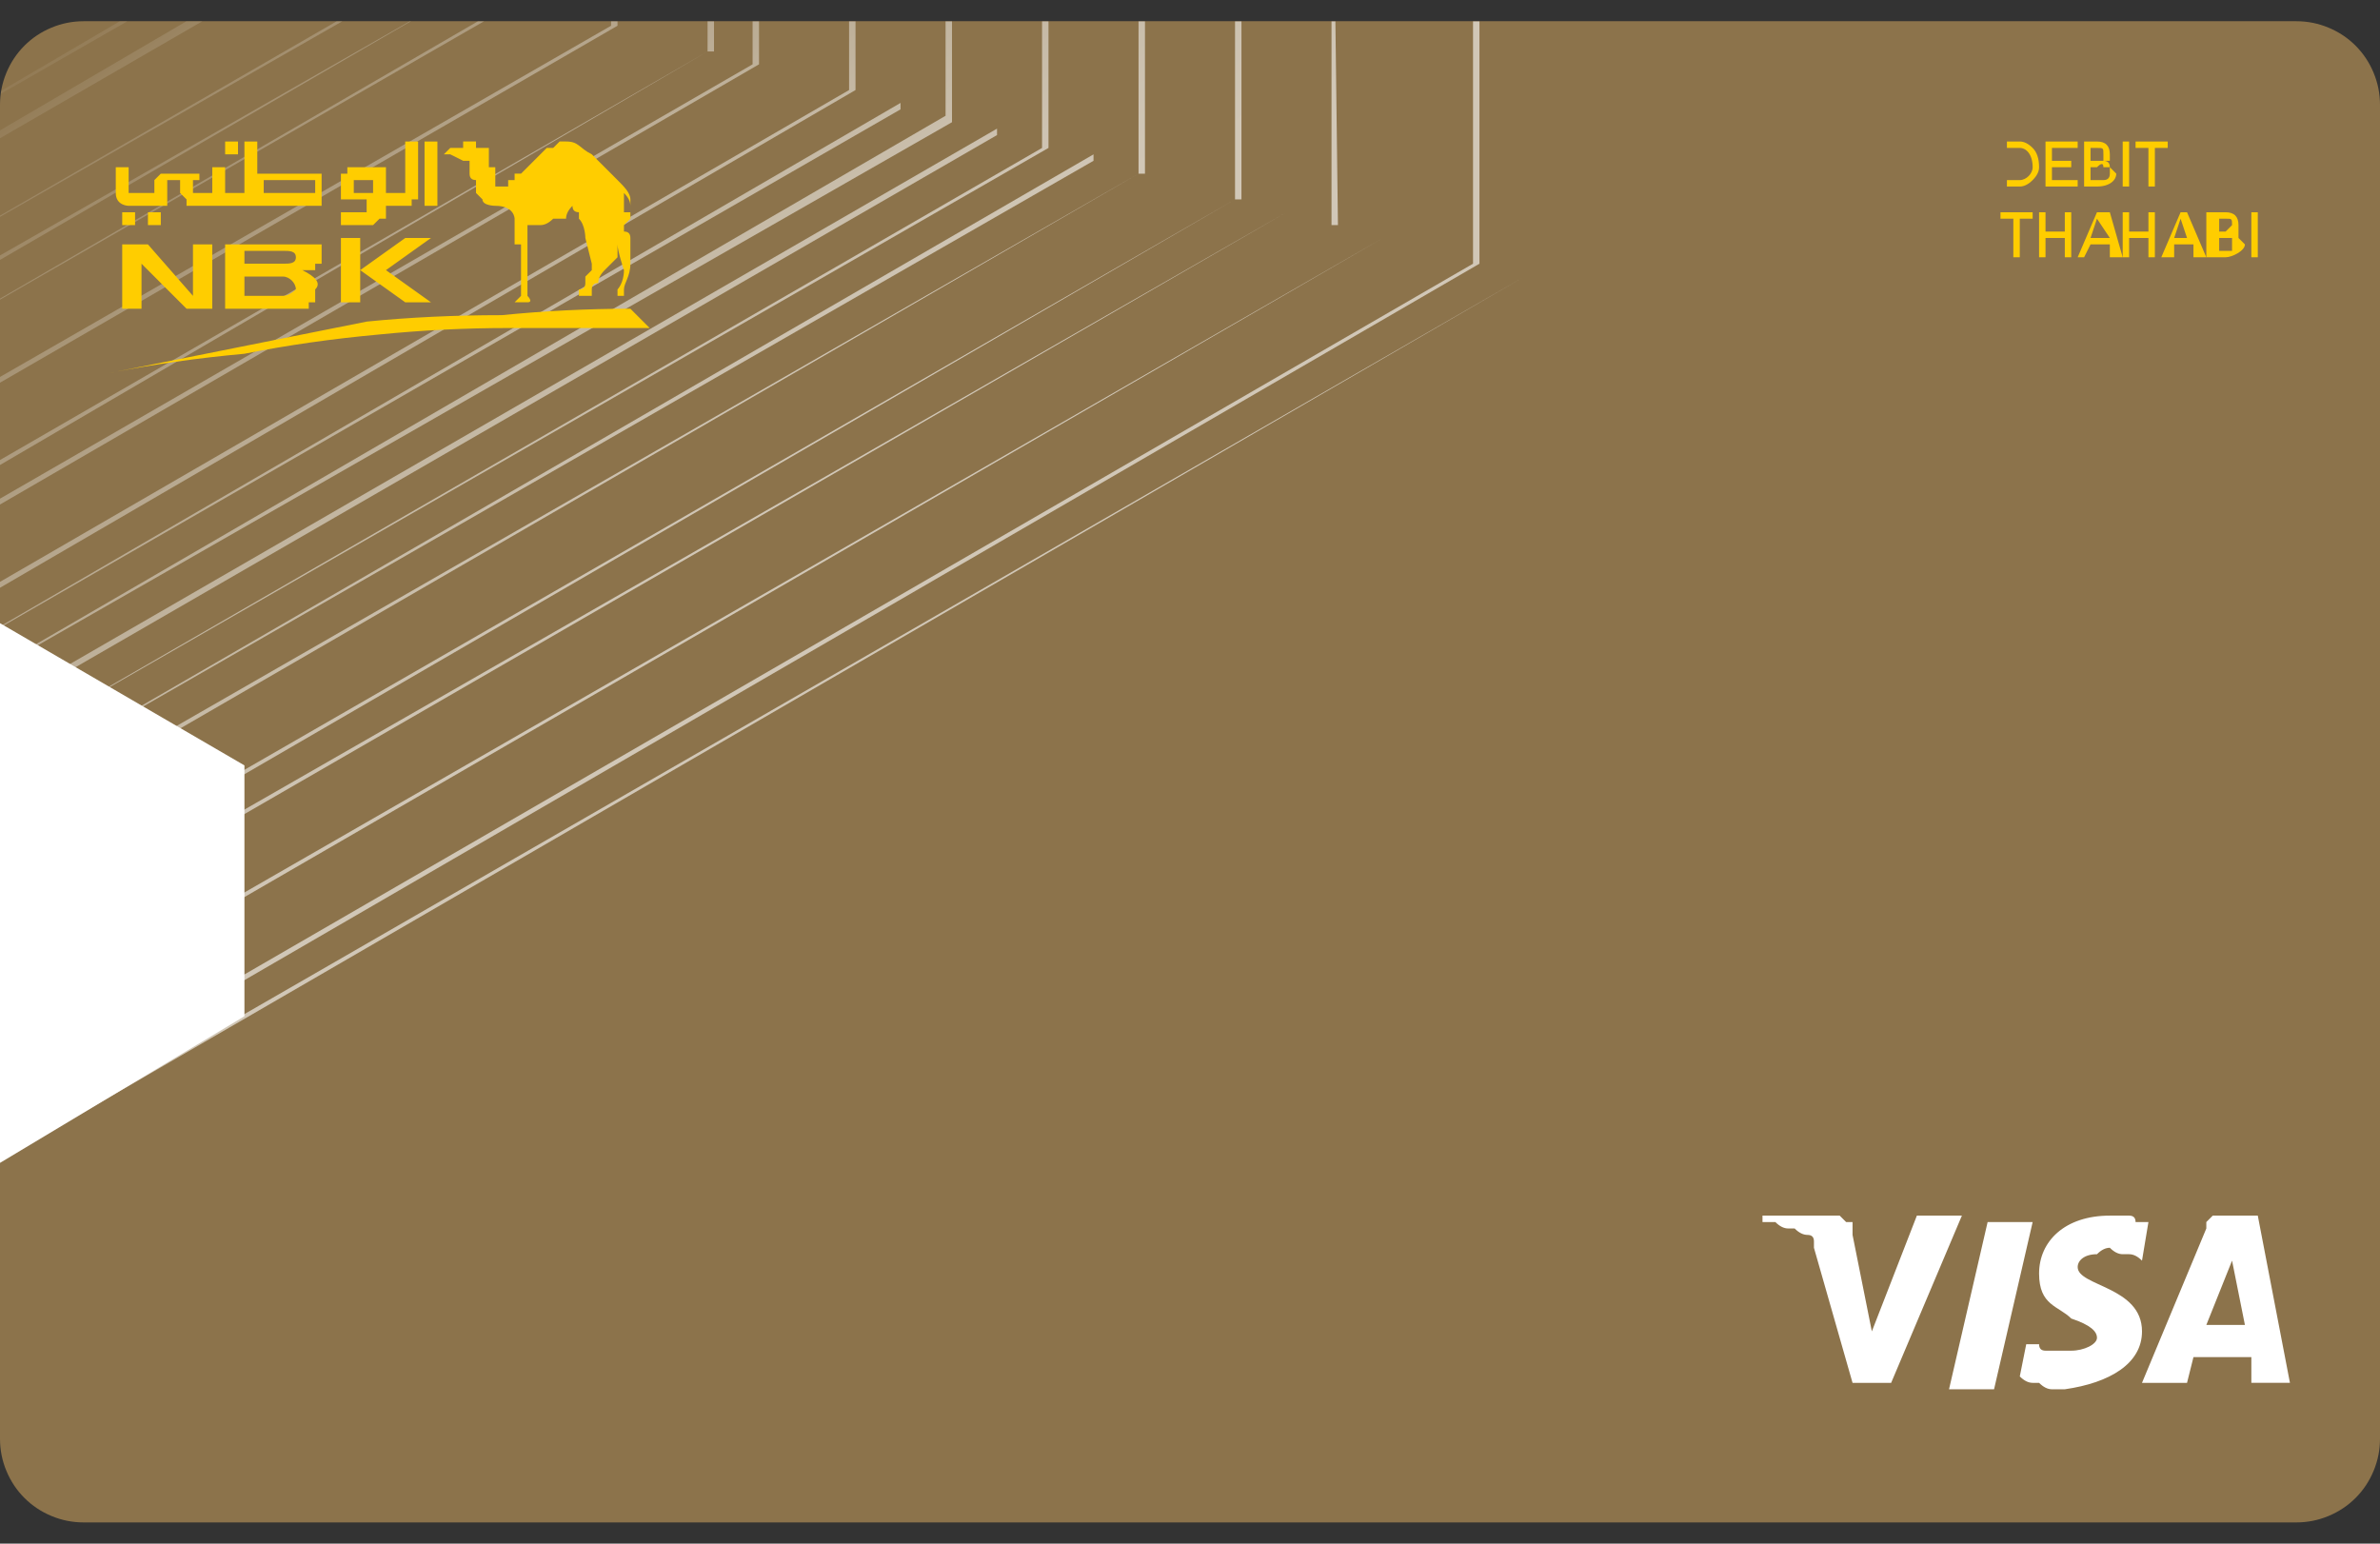 <svg version="1.2" xmlns="http://www.w3.org/2000/svg" viewBox="0 0 37 24" width="37" height="24"><rect x="0" y="0" width="37" height="24" fill="#333333" stroke="none"/><defs><clipPath clipPathUnits="userSpaceOnUse" id="cp1"><path d="m130.79 105.17q0 0.4-0.15 0.77-0.16 0.36-0.44 0.64-0.28 0.28-0.64 0.44-0.37 0.15-0.77 0.15h-20.11l-0.9-0.21q-0.91-0.47-1.9-0.71-0.99-0.23-2-0.24-1.02 0.01-2.01 0.24-0.99 0.24-1.9 0.71l-0.9 0.21h-2.83q-0.4 0-0.77-0.15-0.36-0.16-0.64-0.44-0.28-0.28-0.44-0.64-0.15-0.37-0.15-0.77v-53.94q0-0.4 0.15-0.77 0.16-0.36 0.44-0.64 0.28-0.28 0.64-0.44 0.37-0.15 0.77-0.15h32.52q0.4 0 0.77 0.15 0.36 0.16 0.64 0.44 0.28 0.28 0.44 0.64 0.15 0.37 0.15 0.77z"/></clipPath><clipPath clipPathUnits="userSpaceOnUse" id="cp2"><path d="m134.16 45.93v64.67h-43.34v-24.29l8.67-5.03v-6.14l-8.67-5.04v-24.17h43.34z"/></clipPath><clipPath clipPathUnits="userSpaceOnUse" id="cp3"><path d="m34.76 49.2h-32.52q-0.4 0-0.77 0.15-0.36 0.16-0.64 0.44-0.28 0.28-0.44 0.64-0.15 0.37-0.15 0.77v53.94q0 0.4 0.15 0.77 0.16 0.36 0.44 0.64 0.28 0.28 0.64 0.44 0.37 0.15 0.77 0.15h2.83l0.93-0.14q0.91-0.47 1.9-0.71 0.99-0.23 2.01-0.24 1.01 0.01 2 0.24 0.99 0.24 1.9 0.71l0.9 0.21h20.05q0.4 0 0.77-0.15 0.36-0.16 0.64-0.44 0.28-0.28 0.44-0.64 0.15-0.37 0.15-0.77v-53.98q0.01-0.4-0.14-0.77-0.15-0.38-0.44-0.66-0.28-0.29-0.65-0.44-0.37-0.16-0.77-0.16z"/></clipPath><clipPath clipPathUnits="userSpaceOnUse" id="cp4"><path d="m40.18 45.93v64.67h-43.34v-24.29l8.67-5.03v-6.14l-8.67-5.04v-24.17h43.34z"/></clipPath><clipPath clipPathUnits="userSpaceOnUse" id="cp5"><path d="m-12.24 49.2h-32.52q-0.4 0-0.77 0.15-0.36 0.16-0.64 0.44-0.28 0.28-0.44 0.64-0.15 0.37-0.15 0.77v53.94q0 0.4 0.15 0.77 0.16 0.36 0.44 0.64 0.28 0.28 0.64 0.44 0.37 0.15 0.77 0.15h2.83l0.9-0.21q0.91-0.47 1.9-0.71 0.99-0.23 2.01-0.24 1.01 0.01 2 0.24 0.99 0.24 1.9 0.71l0.9 0.21h20.08q0.4 0 0.77-0.15 0.36-0.16 0.64-0.44 0.28-0.28 0.44-0.64 0.15-0.37 0.15-0.77v-53.91q0.01-0.4-0.14-0.77-0.15-0.38-0.44-0.66-0.28-0.29-0.65-0.44-0.37-0.16-0.77-0.16z"/></clipPath><clipPath clipPathUnits="userSpaceOnUse" id="cp6"><path d="m-6.82 45.93v64.67h-43.34v-24.29l8.67-5.03v-6.14l-8.67-5.04v-24.17h43.34z"/></clipPath><clipPath clipPathUnits="userSpaceOnUse" id="cp7"><path d="m1.3 23.67h34.4q0.26 0 0.5-0.1 0.24-0.1 0.42-0.28 0.18-0.18 0.28-0.42 0.1-0.24 0.1-0.5v-12.8c0-0.2 0-7.94 0-7.94q0-0.26-0.1-0.5-0.1-0.24-0.28-0.42-0.18-0.18-0.42-0.28-0.24-0.1-0.5-0.1h-34.4q-0.26 0-0.5 0.1-0.24 0.1-0.42 0.28-0.18 0.18-0.28 0.42-0.1 0.24-0.1 0.5v20.74q0 0.26 0.1 0.5 0.1 0.24 0.28 0.42 0.18 0.18 0.42 0.28 0.24 0.1 0.5 0.1z"/></clipPath><linearGradient id="P" gradientUnits="userSpaceOnUse"/><linearGradient id="g1" x2="1" href="#P" gradientTransform="matrix(-7,-9.15,47.233,-36.134,12.71,10.91)"><stop offset=".18" stop-color="#fff"/><stop offset=".27" stop-color="#f9f8f6"/><stop offset=".42" stop-color="#e9e5dd"/><stop offset=".61" stop-color="#cfc5b5"/><stop offset=".82" stop-color="#ac9a7d"/><stop offset="1" stop-color="#8c734b"/></linearGradient><linearGradient id="g2" x2="1" href="#P" gradientTransform="matrix(-6.95,-9.08,46.676,-35.727,12.52,10.83)"><stop offset=".18" stop-color="#fff"/><stop offset=".27" stop-color="#f9f8f6"/><stop offset=".42" stop-color="#e9e5dd"/><stop offset=".61" stop-color="#cfc5b5"/><stop offset=".82" stop-color="#ac9a7d"/><stop offset="1" stop-color="#8c734b"/></linearGradient><linearGradient id="g3" x2="1" href="#P" gradientTransform="matrix(-6.9,-9.02,46.172,-35.32,12.33,10.75)"><stop offset=".18" stop-color="#fff"/><stop offset=".27" stop-color="#f9f8f6"/><stop offset=".42" stop-color="#e9e5dd"/><stop offset=".61" stop-color="#cfc5b5"/><stop offset=".82" stop-color="#ac9a7d"/><stop offset="1" stop-color="#8c734b"/></linearGradient><linearGradient id="g4" x2="1" href="#P" gradientTransform="matrix(-6.84,-8.96,45.666,-34.861,12.13,10.67)"><stop offset=".18" stop-color="#fff"/><stop offset=".27" stop-color="#f9f8f6"/><stop offset=".42" stop-color="#e9e5dd"/><stop offset=".61" stop-color="#cfc5b5"/><stop offset=".82" stop-color="#ac9a7d"/><stop offset="1" stop-color="#8c734b"/></linearGradient><linearGradient id="g5" x2="1" href="#P" gradientTransform="matrix(-6.78,-8.88,45.031,-34.382,11.93,10.58)"><stop offset=".18" stop-color="#fff"/><stop offset=".27" stop-color="#f9f8f6"/><stop offset=".42" stop-color="#e9e5dd"/><stop offset=".61" stop-color="#cfc5b5"/><stop offset=".82" stop-color="#ac9a7d"/><stop offset="1" stop-color="#8c734b"/></linearGradient><linearGradient id="g6" x2="1" href="#P" gradientTransform="matrix(-6.73,-8.81,44.432,-33.942,11.73,10.48)"><stop offset=".18" stop-color="#fff"/><stop offset=".27" stop-color="#f9f8f6"/><stop offset=".42" stop-color="#e9e5dd"/><stop offset=".61" stop-color="#cfc5b5"/><stop offset=".82" stop-color="#ac9a7d"/><stop offset="1" stop-color="#8c734b"/></linearGradient><linearGradient id="g7" x2="1" href="#P" gradientTransform="matrix(-6.68,-8.73,43.864,-33.564,11.53,10.38)"><stop offset=".18" stop-color="#fff"/><stop offset=".27" stop-color="#f9f8f6"/><stop offset=".42" stop-color="#e9e5dd"/><stop offset=".61" stop-color="#cfc5b5"/><stop offset=".82" stop-color="#ac9a7d"/><stop offset="1" stop-color="#8c734b"/></linearGradient><linearGradient id="g8" x2="1" href="#P" gradientTransform="matrix(-6.61,-8.66,43.247,-33.01,11.31,10.28)"><stop offset=".18" stop-color="#fff"/><stop offset=".27" stop-color="#f9f8f6"/><stop offset=".42" stop-color="#e9e5dd"/><stop offset=".61" stop-color="#cfc5b5"/><stop offset=".82" stop-color="#ac9a7d"/><stop offset="1" stop-color="#8c734b"/></linearGradient><linearGradient id="g9" x2="1" href="#P" gradientTransform="matrix(-6.56,-8.57,42.601,-32.61,11.1,10.16)"><stop offset=".18" stop-color="#fff"/><stop offset=".27" stop-color="#f9f8f6"/><stop offset=".42" stop-color="#e9e5dd"/><stop offset=".61" stop-color="#cfc5b5"/><stop offset=".82" stop-color="#ac9a7d"/><stop offset="1" stop-color="#8c734b"/></linearGradient><linearGradient id="g10" x2="1" href="#P" gradientTransform="matrix(-6.49,-8.49,41.928,-32.051,10.88,10.04)"><stop offset=".18" stop-color="#fff"/><stop offset=".27" stop-color="#f9f8f6"/><stop offset=".42" stop-color="#e9e5dd"/><stop offset=".61" stop-color="#cfc5b5"/><stop offset=".82" stop-color="#ac9a7d"/><stop offset="1" stop-color="#8c734b"/></linearGradient><linearGradient id="g11" x2="1" href="#P" gradientTransform="matrix(-6.42,-8.4,41.225,-31.507,10.65,9.91)"><stop offset=".18" stop-color="#fff"/><stop offset=".27" stop-color="#f9f8f6"/><stop offset=".42" stop-color="#e9e5dd"/><stop offset=".61" stop-color="#cfc5b5"/><stop offset=".82" stop-color="#ac9a7d"/><stop offset="1" stop-color="#8c734b"/></linearGradient><linearGradient id="g12" x2="1" href="#P" gradientTransform="matrix(-6.35,-8.31,40.481,-30.933,10.41,9.78)"><stop offset=".18" stop-color="#fff"/><stop offset=".27" stop-color="#f9f8f6"/><stop offset=".42" stop-color="#e9e5dd"/><stop offset=".61" stop-color="#cfc5b5"/><stop offset=".82" stop-color="#ac9a7d"/><stop offset="1" stop-color="#8c734b"/></linearGradient><linearGradient id="g13" x2="1" href="#P" gradientTransform="matrix(-6.27,-8.21,39.706,-30.324,10.17,9.63)"><stop offset=".18" stop-color="#fff"/><stop offset=".27" stop-color="#f9f8f6"/><stop offset=".42" stop-color="#e9e5dd"/><stop offset=".61" stop-color="#cfc5b5"/><stop offset=".82" stop-color="#ac9a7d"/><stop offset="1" stop-color="#8c734b"/></linearGradient><linearGradient id="g14" x2="1" href="#P" gradientTransform="matrix(-6.2,-8.12,38.968,-29.754,9.93,9.48)"><stop offset=".18" stop-color="#fff"/><stop offset=".27" stop-color="#f9f8f6"/><stop offset=".42" stop-color="#e9e5dd"/><stop offset=".61" stop-color="#cfc5b5"/><stop offset=".82" stop-color="#ac9a7d"/><stop offset="1" stop-color="#8c734b"/></linearGradient><linearGradient id="g15" x2="1" href="#P" gradientTransform="matrix(-6.12,-8.01,38.153,-29.15,9.67,9.32)"><stop offset=".18" stop-color="#fff"/><stop offset=".27" stop-color="#f9f8f6"/><stop offset=".42" stop-color="#e9e5dd"/><stop offset=".61" stop-color="#cfc5b5"/><stop offset=".82" stop-color="#ac9a7d"/><stop offset="1" stop-color="#8c734b"/></linearGradient><linearGradient id="g16" x2="1" href="#P" gradientTransform="matrix(-6.04,-7.91,37.288,-28.473,9.41,9.15)"><stop offset=".18" stop-color="#fff"/><stop offset=".27" stop-color="#f9f8f6"/><stop offset=".42" stop-color="#e9e5dd"/><stop offset=".61" stop-color="#cfc5b5"/><stop offset=".82" stop-color="#ac9a7d"/><stop offset="1" stop-color="#8c734b"/></linearGradient><linearGradient id="g17" x2="1" href="#P" gradientTransform="matrix(-5.96,-7.8,36.374,-27.793,9.15,8.97)"><stop offset=".18" stop-color="#fff"/><stop offset=".27" stop-color="#f9f8f6"/><stop offset=".42" stop-color="#e9e5dd"/><stop offset=".61" stop-color="#cfc5b5"/><stop offset=".82" stop-color="#ac9a7d"/><stop offset="1" stop-color="#8c734b"/></linearGradient><linearGradient id="g18" x2="1" href="#P" gradientTransform="matrix(-5.87,-7.67,35.483,-27.155,8.87,8.77)"><stop offset=".18" stop-color="#fff"/><stop offset=".27" stop-color="#f9f8f6"/><stop offset=".42" stop-color="#e9e5dd"/><stop offset=".61" stop-color="#cfc5b5"/><stop offset=".82" stop-color="#ac9a7d"/><stop offset="1" stop-color="#8c734b"/></linearGradient><linearGradient id="g19" x2="1" href="#P" gradientTransform="matrix(-5.77,-7.55,34.443,-26.323,8.58,8.57)"><stop offset=".18" stop-color="#fff"/><stop offset=".27" stop-color="#f9f8f6"/><stop offset=".42" stop-color="#e9e5dd"/><stop offset=".61" stop-color="#cfc5b5"/><stop offset=".82" stop-color="#ac9a7d"/><stop offset="1" stop-color="#8c734b"/></linearGradient><linearGradient id="g20" x2="1" href="#P" gradientTransform="matrix(-5.67,-7.42,33.439,-25.553,8.28,8.35)"><stop offset=".18" stop-color="#fff"/><stop offset=".27" stop-color="#f9f8f6"/><stop offset=".42" stop-color="#e9e5dd"/><stop offset=".61" stop-color="#cfc5b5"/><stop offset=".82" stop-color="#ac9a7d"/><stop offset="1" stop-color="#8c734b"/></linearGradient><linearGradient id="g21" x2="1" href="#P" gradientTransform="matrix(-5.57,-7.29,32.358,-24.723,7.98,8.12)"><stop offset=".18" stop-color="#fff"/><stop offset=".27" stop-color="#f9f8f6"/><stop offset=".42" stop-color="#e9e5dd"/><stop offset=".61" stop-color="#cfc5b5"/><stop offset=".82" stop-color="#ac9a7d"/><stop offset="1" stop-color="#8c734b"/></linearGradient><linearGradient id="g22" x2="1" href="#P" gradientTransform="matrix(-5.46,-7.14,31.2,-23.859,7.66,7.87)"><stop offset=".18" stop-color="#fff"/><stop offset=".27" stop-color="#f9f8f6"/><stop offset=".42" stop-color="#e9e5dd"/><stop offset=".61" stop-color="#cfc5b5"/><stop offset=".82" stop-color="#ac9a7d"/><stop offset="1" stop-color="#8c734b"/></linearGradient><linearGradient id="g23" x2="1" href="#P" gradientTransform="matrix(-5.35,-6.99,30.048,-22.998,7.33,7.61)"><stop offset=".18" stop-color="#fff"/><stop offset=".27" stop-color="#f9f8f6"/><stop offset=".42" stop-color="#e9e5dd"/><stop offset=".61" stop-color="#cfc5b5"/><stop offset=".82" stop-color="#ac9a7d"/><stop offset="1" stop-color="#8c734b"/></linearGradient><linearGradient id="g24" x2="1" href="#P" gradientTransform="matrix(-5.22,-6.84,28.749,-21.94,6.98,7.33)"><stop offset=".18" stop-color="#fff"/><stop offset=".27" stop-color="#f9f8f6"/><stop offset=".42" stop-color="#e9e5dd"/><stop offset=".61" stop-color="#cfc5b5"/><stop offset=".82" stop-color="#ac9a7d"/><stop offset="1" stop-color="#8c734b"/></linearGradient><linearGradient id="g25" x2="1" href="#P" gradientTransform="matrix(-5.1,-6.67,27.442,-20.982,6.63,7.03)"><stop offset=".18" stop-color="#fff"/><stop offset=".27" stop-color="#f9f8f6"/><stop offset=".42" stop-color="#e9e5dd"/><stop offset=".61" stop-color="#cfc5b5"/><stop offset=".82" stop-color="#ac9a7d"/><stop offset="1" stop-color="#8c734b"/></linearGradient><linearGradient id="g26" x2="1" href="#P" gradientTransform="matrix(-4.96,-6.49,26.05,-19.909,6.25,6.71)"><stop offset=".18" stop-color="#fff"/><stop offset=".27" stop-color="#f9f8f6"/><stop offset=".42" stop-color="#e9e5dd"/><stop offset=".61" stop-color="#cfc5b5"/><stop offset=".82" stop-color="#ac9a7d"/><stop offset="1" stop-color="#8c734b"/></linearGradient><linearGradient id="g27" x2="1" href="#P" gradientTransform="matrix(-4.82,-6.3,24.524,-18.763,5.86,6.36)"><stop offset=".18" stop-color="#fff"/><stop offset=".27" stop-color="#f9f8f6"/><stop offset=".42" stop-color="#e9e5dd"/><stop offset=".61" stop-color="#cfc5b5"/><stop offset=".82" stop-color="#ac9a7d"/><stop offset="1" stop-color="#8c734b"/></linearGradient><linearGradient id="g28" x2="1" href="#P" gradientTransform="matrix(-4.66,-6.11,22.924,-17.484,5.45,6)"><stop offset=".18" stop-color="#fff"/><stop offset=".27" stop-color="#f9f8f6"/><stop offset=".42" stop-color="#e9e5dd"/><stop offset=".61" stop-color="#cfc5b5"/><stop offset=".82" stop-color="#ac9a7d"/><stop offset="1" stop-color="#8c734b"/></linearGradient><linearGradient id="g29" x2="1" href="#P" gradientTransform="matrix(-4.5,-5.9,21.322,-16.263,5.02,5.61)"><stop offset=".18" stop-color="#fff"/><stop offset=".27" stop-color="#f9f8f6"/><stop offset=".42" stop-color="#e9e5dd"/><stop offset=".61" stop-color="#cfc5b5"/><stop offset=".82" stop-color="#ac9a7d"/><stop offset="1" stop-color="#8c734b"/></linearGradient><linearGradient id="g30" x2="1" href="#P" gradientTransform="matrix(-4.33,-5.67,19.494,-14.887,4.57,5.18)"><stop offset=".18" stop-color="#fff"/><stop offset=".27" stop-color="#f9f8f6"/><stop offset=".42" stop-color="#e9e5dd"/><stop offset=".61" stop-color="#cfc5b5"/><stop offset=".82" stop-color="#ac9a7d"/><stop offset="1" stop-color="#8c734b"/></linearGradient><linearGradient id="g31" x2="1" href="#P" gradientTransform="matrix(-4.15,-5.43,17.582,-13.438,4.09,4.73)"><stop offset=".18" stop-color="#fff"/><stop offset=".27" stop-color="#f9f8f6"/><stop offset=".42" stop-color="#e9e5dd"/><stop offset=".61" stop-color="#cfc5b5"/><stop offset=".82" stop-color="#ac9a7d"/><stop offset="1" stop-color="#8c734b"/></linearGradient><linearGradient id="g32" x2="1" href="#P" gradientTransform="matrix(-3.96,-5.18,15.588,-11.917,3.59,4.24)"><stop offset=".18" stop-color="#fff"/><stop offset=".27" stop-color="#f9f8f6"/><stop offset=".42" stop-color="#e9e5dd"/><stop offset=".61" stop-color="#cfc5b5"/><stop offset=".82" stop-color="#ac9a7d"/><stop offset="1" stop-color="#8c734b"/></linearGradient><clipPath clipPathUnits="userSpaceOnUse" id="cp8"><path d="m95.3 23.67h34.4q0.26 0 0.5-0.1 0.24-0.1 0.42-0.28 0.18-0.18 0.28-0.42 0.1-0.24 0.1-0.5v-12.8c-0.05-0.2 0-7.94 0-7.94q0-0.26-0.1-0.5-0.1-0.24-0.28-0.42-0.18-0.18-0.42-0.28-0.24-0.1-0.5-0.1h-34.4q-0.26 0-0.5 0.1-0.24 0.1-0.42 0.28-0.18 0.18-0.28 0.42-0.1 0.24-0.1 0.5v20.74q0 0.26 0.1 0.5 0.1 0.24 0.28 0.42 0.18 0.18 0.42 0.28 0.24 0.1 0.5 0.1z"/></clipPath><clipPath clipPathUnits="userSpaceOnUse" id="cp9"><path d="m131.72-1.12v25.73h-39.87v-5.63l5.53-3.21v-3.92l-5.53-3.21v-9.76h39.87z"/></clipPath></defs><style>.a{fill:#2a7de1}.b{fill:#63cfe3}.c{fill:#3369b2}.d{fill:#87d3e6}.e{fill:#fff}.f{fill:#8c734b}.g{fill:url(#g1)}.h{fill:url(#g2)}.i{fill:url(#g3)}.j{fill:url(#g4)}.k{fill:url(#g5)}.l{fill:url(#g6)}.m{fill:url(#g7)}.n{fill:url(#g8)}.o{fill:url(#g9)}.p{fill:url(#g10)}.q{fill:url(#g11)}.r{fill:url(#g12)}.s{fill:url(#g13)}.t{fill:url(#g14)}.u{fill:url(#g15)}.v{fill:url(#g16)}.w{fill:url(#g17)}.x{fill:url(#g18)}.y{fill:url(#g19)}.z{fill:url(#g20)}.A{fill:url(#g21)}.B{fill:url(#g22)}.C{fill:url(#g23)}.D{fill:url(#g24)}.E{fill:url(#g25)}.F{fill:url(#g26)}.G{fill:url(#g27)}.H{fill:url(#g28)}.I{fill:url(#g29)}.J{fill:url(#g30)}.K{fill:url(#g31)}.L{fill:url(#g32)}.M{fill:#ffcd00}.N{fill:none}</style><g clip-path="url(#cp1)"><g clip-path="url(#cp2)"><path class="a" d="m-13.1 62l73 42.1 73-42.1v-84.3z"/><path class="b" d="m-10.3 61.7l69.6 40.1 69.6-40.1v-80.3z"/><path class="a" d="m-7.5 61.4l66.2 38.1 66.1-38.1v-76.4z"/><path class="b" d="m-4.6 61l62.7 36.3 62.7-36.3v-72.4z"/><path class="a" d="m-1.8 60.7l59.3 34.3 59.3-34.3v-68.5z"/><path class="b" d="m1 60.4l55.9 32.3 55.9-32.3v-64.6z"/><path class="b" d="m6.6 59.7l49.1 28.4 49.1-28.4v-56.7z"/><path class="b" d="m12.3 59.1l42.2 24.4 42.3-24.4v-48.8z"/><path class="c" d="m15.1 58.8l38.8 22.4 38.9-22.4v-44.9z"/><path class="d" d="m17.9 58.4l35.4 20.5 35.5-20.5v-40.9z"/><path class="c" d="m20.7 58.1l32 18.5 32-18.5v-37z"/><path class="d" d="m23.5 57.8l28.6 16.5 28.7-16.5v-33.1z"/></g></g><g clip-path="url(#cp3)"><g clip-path="url(#cp4)"><path fill-rule="evenodd" class="e" d="m-35.9 105.2v-168.6l73 42.2v84.2zm0-168.4v168.3l72.9-42.1v-84.1z"/><path fill-rule="evenodd" class="e" d="m-35.4 103.8v-164.5l71.3 41.2v82.2zm0.1-164.4v164.3l71.1-41v-82.2z"/><path fill-rule="evenodd" class="e" d="m-34.8 102.5v-160.5h0.1l69.5 40.2-0.1 80.2zm0.1-160.4v160.3l69.4-40.1v-80.1z"/><path fill-rule="evenodd" class="e" d="m-34.2 101.2v-156.5l67.8 39.2v78.2zm0-156.4v156.2l67.7-39v-78.1z"/><path fill-rule="evenodd" class="e" d="m-33.6 99.8v-152.3l66 38v76.2zm0-152.2v152.1l66-38v-76.1z"/><path fill-rule="evenodd" class="e" d="m-33 98.5v-0.1l64.2-37v-74.1l-64.2-37v-0.2l64.2 37.1v74.2z"/><path fill-rule="evenodd" class="e" d="m-32.5 97.2v-144.3l62.6 36v72.2zm0-144.2v144.1l62.4-36.1v-72z"/><path fill-rule="evenodd" class="e" d="m-31.9 95.8v-140.3h0.1l60.7 35.1v70.2zm0.1-140.2v140l60.6-35v-70z"/><path fill-rule="evenodd" class="e" d="m-31.3 94.5v-136.3 0.1l59 34v68.1zm0.1-136.1v136l58.9-34v-68z"/><path fill-rule="evenodd" class="e" d="m-30.7 93.2v-132.2l57.3 33v66.1zm0-132.1v132l57.2-33v-66z"/><path fill-rule="evenodd" class="e" d="m-30.2 91.8v-128.1h0.1l55.5 32v64.1zm0-128.1v128l55.5-32v-64z"/><path fill-rule="evenodd" class="e" d="m-29.6 90.5v-124.1l53.8 31v62.1zm0-124v123.8l53.7-31v-62z"/><path fill-rule="evenodd" class="e" d="m-29 89.2v-120.2h0.1l52 30v60.1zm0-120v119.9l52-29.9v-60z"/><path fill-rule="evenodd" class="e" d="m-28.4 87.8v-116l50.3 29v58zm0-116v115.8l50.2-28.9v-58z"/><path fill-rule="evenodd" class="e" d="m-27.9 86.5v-112h0.1l48.5 28v56zm0.1-111.9v111.8l48.4-27.9v-56z"/><path fill-rule="evenodd" class="e" d="m-27.3 85.2v-108h0.1l46.7 27v54zm0.1-107.9v107.8l46.7-27v-53.9z"/><path fill-rule="evenodd" class="e" d="m-26.7 83.8v-104h0.1l45 26v52zm0-103.8v103.7l45-25.9v-51.9z"/><path fill-rule="evenodd" class="e" d="m-26.1 82.5v-99.9l43.3 25v50zm0.1-99.9v99.8l43.2-25v-49.9z"/><path fill-rule="evenodd" class="e" d="m-25.6 81.2l0.1-95.9 41.5 24-41.5-23.9v95.7l41.5-23.9v0.1z"/><path fill-rule="evenodd" class="e" d="m-25 79.8v-91.8l28.6 16.5-28.5-16.4v91.6l39.7-22.9v0.1zm39.8-68.9v45.9-45.9l-11.2-6.4z"/><path fill-rule="evenodd" class="e" d="m-24.4 78.5v-87.8h0.1l38 22-38-21.9v87.6l38-21.9zm38-22v-43.8 43.8z"/><path fill-rule="evenodd" class="e" d="m-23.8 77.2v-83.8l36.3 20.9v41.9zm0.1-83.7v83.6l36.2-20.9v-41.8z"/><path fill-rule="evenodd" class="e" d="m-23.2 75.9v-79.8l34.5 19.9v39.9zm0.1-79.7v79.6l34.5-19.9v-39.8z"/><path fill-rule="evenodd" class="e" d="m-22.7 74.5v-75.7h0.1l32.8 18.9v37.9zm0.1-75.7v75.6l32.7-18.9v-37.8z"/><path fill-rule="evenodd" class="e" d="m-22.1 73.2v-71.7l31.1 17.9-31-17.8v71.5l31-17.9z"/><path fill-rule="evenodd" class="e" d="m-21.5 71.9v-67.7l29.3 16.9v33.8zm0.1-67.5v67.4l29.2-16.8v-33.8z"/><path fill-rule="evenodd" class="e" d="m-20.9 70.5v-63.6l27.6 15.9v31.8zm0-63.5v63.4l27.5-15.9v-31.7z"/><path fill-rule="evenodd" class="e" d="m-20.4 69.2v-59.6h0.1l25.8 14.9v29.8zm0.1-59.5v59.4l25.7-14.9v-29.7z"/><path fill-rule="evenodd" class="e" d="m-19.8 67.9v-55.6h0.1l24 13.9v27.8zm0.1-55.5v55.4l24-13.9v-27.7z"/><path fill-rule="evenodd" class="e" d="m-19.2 66.5v-51.5h0.1l22.3 12.9v25.7zm0-51.4v51.3l22.2-12.8v-25.7z"/><path fill-rule="evenodd" class="e" d="m-18.6 65.2v-47.5l20.6 11.9v23.7zm0.1-47.4v47.3l20.4-11.8v-23.7z"/><path fill-rule="evenodd" class="e" d="m-18 63.9v-0.1l18.8-10.8-0.1-21.7-18.7-10.8v-0.1l18.8 10.9v21.7z"/></g></g><g clip-path="url(#cp5)"><g clip-path="url(#cp6)"><path fill-rule="evenodd" class="e" d="m-59.1 91.4l-73-42.2 145.9-84.3v84.4zm-72.9-42.2l72.9 42.1 72.9-42.1v-84.2z"/><path fill-rule="evenodd" class="e" d="m-59.1 90.7l-71.3-41.2 142.5-82.2v82.3zm-71.2-41.2l71.2 41.1 71.1-41v-82.2z"/><path fill-rule="evenodd" class="e" d="m-59.1 90l-69.6-40.1 139-80.3v80.3zm-69.4-40.1l69.4 40.1 69.4-40.1v-80.1z"/><path fill-rule="evenodd" class="e" d="m-59.1 89.4l-67.8-39.2 135.5-78.2v78.3zm-67.7-39.2l67.7 39.1 67.6-39.1v-78.1z"/><path fill-rule="evenodd" class="e" d="m-59.2 88.7l-66-38.1 132-76.2v76.2zm-65.9-38.1l65.9 38.1 65.9-38.1v-76.1z"/><path fill-rule="evenodd" class="e" d="m-59.2 88.1l-64.2-37.2 128.5-74.1v74.2zm-64.2-37.1l64.2 37 64.1-37v-74.1z"/><path fill-rule="evenodd" class="e" d="m-59.2 87.4l-62.5-36.1 125-72.2v72.2zm-62.4-36.1l62.4 36 62.4-36v-72z"/><path fill-rule="evenodd" class="e" d="m-59.2 86.8l-60.8-35.2 121.5-70.1v70.2zm-60.6-35.1l60.6 35 60.7-35v-70z"/></g></g><g clip-path="url(#cp7)"><path class="f" d="m38.4-2.4v28h-40.5v-6.6l5.5-3.2v-3.9l-5.5-3.3v-11h40.5z"/><g style="opacity:.6"><path class="g" d="m23.7-4.5v8.8l-26.9 15.5v0.1l26.9-15.6v-8.8z"/><path class="h" d="m23 4.1v-8.6h-0.1v8.6l-26.1 15.1v0.1l26.2-15.2z"/><path class="i" d="m22.2 3.9v-8.4 8.4l-25.4 14.7 25.4-14.7z"/><path class="j" d="m21.5 3.7v-8.2 8.2l-24.7 14.2v0.1l24.7-14.3z"/><path class="k" d="m20.8 3.5l-0.1-8v8l-23.9 13.8 23.9-13.8z"/><path class="l" d="m20 3.3v-7.8 7.8l-23.2 13.3v0.1l23.2-13.4z"/><path class="m" d="m19.3 3.1v-7.6h-0.1v7.6l-22.4 12.9v0.1l22.4-13h0.1z"/><path class="n" d="m18.5 2.9v-7.4 7.4l-21.7 12.5 21.7-12.5z"/><path class="o" d="m17.8 2.7v-7.2h-0.1v7.2l-20.9 12v0.1l20.9-12.1h0.1z"/><path class="p" d="m17 2.5v-7 6.9l-20.2 11.7 20.2-11.6z"/><path class="q" d="m16.3 2.3v-6.8h-0.1v6.8l-19.4 11.2 19.5-11.2z"/><path class="r" d="m15.5 2.1v-6.6 6.5l-18.7 10.8v0.1l18.7-10.8z"/><path class="s" d="m14.8 1.9v-6.4h-0.1v6.3l-17.9 10.4 18-10.3z"/><path class="t" d="m14 1.6v-6.1 6.1l-17.2 10 17.2-9.9v-0.1z"/><path class="u" d="m13.3 1.4v-5.9h-0.1v5.9l-16.4 9.5v0.1l16.5-9.6z"/><path class="v" d="m12.5 1.2v-5.7 5.7l-15.7 9.1 15.7-9.1z"/><path class="w" d="m11.8 1v-5.5h-0.1v5.5l-14.9 8.6v0.1l15-8.7z"/><path class="x" d="m11.1 0.8v-5.3h-0.1v5.3l-14.2 8.2v0.1l14.2-8.3h0.1z"/><path class="y" d="m10.3 0.6v-5.1 5.1l-13.5 7.8 13.5-7.8z"/><path class="z" d="m9.6 0.4v-4.9h-0.1v4.9l-12.7 7.3v0.1l12.8-7.4z"/><path class="A" d="m8.8 0.2v-4.7 4.7l-12 6.9 12-6.9z"/><path class="B" d="m8.1 0v-4.5h-0.1v4.5l-11.2 6.5 11.3-6.5z"/><path class="C" d="m7.3-0.2v-4.3 4.3l-10.5 6v0.1l10.5-6.1z"/><path class="D" d="m6.6-0.4v-4.1h-0.1v4.1l-9.7 5.6 9.8-5.6z"/><path class="E" d="m5.8-0.6v-3.9 3.9l-9 5.2 9-5.2z"/><path class="F" d="m5.1-0.8v-3.7h-0.1v3.6l-8.2 4.8v0.1l8.3-4.8z"/><path class="G" d="m4.3-1v-3.5 3.4l-7.5 4.4 7.5-4.3z"/><path class="H" d="m3.6-1.2v-3.3h-0.1v3.2l-6.7 3.9v0.1l6.8-3.9z"/><path class="I" d="m2.8-1.4v-3.1 3l-6 3.5v0.1l6-3.5z"/><path class="J" d="m2.1-1.7v-2.8h-0.1v2.8l-5.2 3.1 5.3-3.1z"/><path class="K" d="m1.4-1.9v-2.6h-0.1v2.6l-4.5 2.6v0.1l4.5-2.6 0.1-0.1z"/><path class="L" d="m0.6-2.1v-2.4 2.4l-3.8 2.2 3.8-2.2z"/></g><path class="e" d="m3.8 11.9v3.9l-5.5 3.3v-10.4z"/><path fill-rule="evenodd" class="M" d="m31.6 2.3q0.1 0.1 0.1 0.3 0 0.1-0.1 0.2-0.1 0.1-0.2 0.1h-0.2v-0.7h0.2q0.1 0 0.2 0.1zm0 0.3c0-0.2-0.1-0.3-0.2-0.3h-0.2v0.5h0.2c0.1 0 0.2-0.1 0.2-0.2z"/><path class="M" d="m31.9 2.6h0.3v-0.1h-0.3v-0.2h0.4v-0.1h-0.5v0.7h0.5v-0.1h-0.4v-0.2z"/><path fill-rule="evenodd" class="M" d="m32.6 2.9h-0.2v-0.7h0.2q0.2 0 0.2 0.2 0 0 0 0 0 0.1 0 0.1 0 0 0 0-0.1 0-0.1 0 0.1 0 0.1 0.1 0 0 0 0 0 0 0.1 0.1 0 0 0 0c0 0.1-0.1 0.2-0.3 0.2zm-0.1-0.4h0.1q0 0 0.1 0 0 0 0 0 0 0 0-0.1 0 0 0 0c0-0.1 0-0.1-0.1-0.1h-0.1zm0 0.3h0.1q0.1 0 0.1 0 0 0 0 0 0.1 0 0.1-0.1 0 0 0 0 0 0 0-0.1 0 0-0.1 0 0 0 0 0 0-0.1-0.1 0h-0.1z"/><path class="M" d="m33 2.2h0.1v0.7h-0.1z"/><path class="M" d="m33.4 2.9h0.1v-0.6h0.2v-0.1h-0.5v0.1h0.2v0.6z"/><path class="M" d="m31.1 3.4h0.2v0.6h0.1v-0.6h0.2v-0.1h-0.5v0.1z"/><path class="M" d="m32.1 3.6h-0.3v-0.3h-0.1v0.7h0.1v-0.3h0.3v0.3h0.1v-0.7h-0.1v0.3z"/><path fill-rule="evenodd" class="M" d="m32.8 3.3l0.2 0.7h-0.2v-0.2h-0.3l-0.1 0.2h-0.1l0.3-0.7zm0 0.4l-0.2-0.3-0.1 0.3z"/><path class="M" d="m33.4 3.6h-0.3v-0.3h-0.1v0.7h0.1v-0.3h0.3v0.3h0.1v-0.7h-0.1v0.3z"/><path fill-rule="evenodd" class="M" d="m34 3.3l0.3 0.7h-0.2v-0.2h-0.3v0.2h-0.2l0.3-0.7zm0 0.4l-0.1-0.3-0.1 0.3z"/><path fill-rule="evenodd" class="M" d="m34.8 3.6q0 0 0 0.1 0 0 0 0 0.1 0.1 0.1 0.1c0 0.1-0.2 0.2-0.3 0.2h-0.3v-0.7h0.3q0.2 0 0.2 0.2 0 0 0 0 0 0 0 0 0 0.1 0 0.1-0.1 0-0.1 0 0 0 0.1 0zm-0.3 0h0.1q0 0 0 0 0 0 0.1-0.1 0 0 0 0 0 0 0 0c0-0.1 0-0.1-0.1-0.1h-0.1zm0.2 0.3q0-0.1 0-0.1 0-0.1 0-0.1-0.1 0-0.1 0h-0.1v0.2h0.1q0 0 0.1 0z"/><path class="M" d="m35 3.3h0.1v0.7h-0.1z"/><path fill-rule="evenodd" class="e" d="m30.5 18.9l-1.1 2.6h-0.6l-0.6-2.1q0 0 0 0 0 0 0 0 0 0 0-0.1 0 0 0 0 0 0 0 0 0 0 0 0 0-0.1-0.1-0.1 0 0 0 0-0.1 0-0.2-0.1 0 0-0.1 0-0.1 0-0.2-0.1-0.1 0-0.2 0v-0.1h1.1q0.1 0 0.1 0 0 0 0 0 0.1 0.1 0.1 0.1 0 0 0 0 0.1 0 0.1 0 0 0.1 0 0.1 0 0 0 0 0 0.1 0 0.1l0.3 1.5 0.7-1.8zm1.6 2.7q-0.1 0-0.2 0-0.1 0-0.2-0.1-0.1 0-0.1 0-0.1 0-0.2-0.1l0.1-0.5q0.1 0 0.2 0 0 0.1 0.1 0.1 0.1 0 0.2 0 0.1 0 0.2 0c0.2 0 0.4-0.1 0.4-0.2 0-0.1-0.1-0.2-0.4-0.3-0.2-0.2-0.5-0.2-0.5-0.7 0-0.5 0.4-0.9 1.1-0.9q0.1 0 0.1 0 0.1 0 0.2 0 0.1 0 0.1 0.1 0.1 0 0.2 0l-0.1 0.6q-0.1-0.1-0.2-0.1 0 0-0.1 0-0.1 0-0.2-0.1-0.1 0-0.2 0.1c-0.2 0-0.3 0.1-0.3 0.2 0 0.3 1 0.3 1 1 0 0.5-0.5 0.8-1.2 0.9zm2.9-0.5h-0.9l-0.1 0.4h-0.7l1-2.4q0 0 0-0.1 0 0 0 0 0 0 0 0 0 0 0.1-0.1 0 0 0 0 0 0 0 0 0.1 0 0.1 0 0 0 0 0h0.6l0.5 2.6h-0.6zm-0.1-0.5l-0.2-1-0.4 1zm-3.3-1.6l-0.6 2.6h-0.7l0.6-2.6z"/><path class="N" d="m0 1.7c0-0.8 0.6-1.3 1.3-1.3h34.4c0.7 0 1.3 0.5 1.3 1.3v20.7c0 0.7-0.6 1.3-1.3 1.3h-34.4c-0.7 0-1.3-0.6-1.3-1.3z"/><path fill-rule="evenodd" class="M" d="m4.9 4.5q0 0 0 0 0 0.1 0 0.1 0 0 0 0 0 0 0 0 0 0 0 0 0 0 0 0.1 0 0 0 0 0 0 0 0 0 0-0.1 0 0 0 0 0 0 0 0 0.1-0.1 0-0.1 0h-1.2v-1h1q0.1 0 0.1 0 0 0 0.1 0 0 0 0 0 0.1 0 0.1 0 0 0 0.1 0 0 0 0 0 0 0 0.1 0 0 0.1 0 0.1 0 0 0 0 0 0 0 0 0 0.1 0 0.1 0 0 0 0 0 0 0 0 0 0 0 0.1-0.1 0-0.1 0 0 0 0 0 0 0 0 0 0 0 0 0 0 0 0 0 0 0 0 0 0 0.1 0 0.1-0.1 0-0.1 0 0 0 0 0-0.1 0-0.1 0c0.2 0.1 0.3 0.2 0.2 0.3zm-0.5-0.2h-0.6v0.3h0.6c0.1 0 0.2-0.1 0.2-0.1 0-0.1-0.1-0.2-0.2-0.2zm0.2-0.3c0-0.1-0.1-0.1-0.2-0.1h-0.6v0.2h0.6c0.1 0 0.2 0 0.2-0.1zm0.4-0.8h-2q0 0 0 0-0.1 0-0.1 0 0-0.1 0-0.1 0 0-0.1-0.1v-0.2h-0.2v0.2q0 0.1 0 0.1 0 0 0 0.1-0.1 0-0.1 0 0 0-0.1 0h-0.4c0 0-0.2 0-0.2-0.2v-0.4h0.2v0.4h0.4v-0.1q0-0.1 0-0.1 0.1-0.1 0.1-0.1 0 0 0.1 0 0 0 0 0h0.4q0 0 0 0 0 0 0 0 0 0 0 0 0 0 0 0 0.1 0 0.1 0 0 0 0 0 0 0 0 0 0 0-0.1 0 0.1 0 0.1 0 0 0 0 0.1 0 0 0 0 0 0-0.1 0v0.2h0.3v-0.4h0.2v0.4h0.3v-0.8h0.2v0.5h1q0 0 0 0 0 0 0 0.1 0 0 0 0 0 0 0 0zm-2.9 0.1v0.2h-0.2v-0.2zm0.4 0v0.2h-0.2v-0.2zm3.5 0.9l0.7 0.5h-0.4l-0.7-0.5 0.7-0.5h0.4zm-0.4-0.5v1h-0.3v-1zm4.2 0.2q0 0 0 0 0 0 0 0.1 0 0 0 0 0 0 0 0 0 0.1 0 0.1 0 0 0 0 0 0 0 0c0 0.2-0.1 0.3-0.1 0.4q0 0 0 0 0 0 0 0 0 0.1 0 0.1 0 0 0 0h-0.2q0 0 0.1 0 0 0 0 0 0 0 0 0 0 0 0 0c0 0 0 0 0-0.1 0 0 0.1-0.1 0.1-0.3 0 0-0.1-0.3-0.1-0.4v0.2q-0.1 0.1-0.1 0.1-0.1 0.1-0.1 0.1-0.1 0.1-0.1 0.2-0.1 0-0.1 0.1c0 0 0 0.1 0 0.1h-0.2c0 0-0.1 0 0 0v-0.1q0.1 0 0.1-0.1 0 0 0-0.1 0 0 0.1-0.1 0 0 0-0.1c0 0 0 0-0.1-0.4 0 0 0-0.2-0.1-0.3q0 0 0 0 0 0 0-0.1 0 0 0 0-0.1 0-0.1-0.1-0.1 0.1-0.1 0.2-0.1 0-0.2 0-0.1 0.1-0.2 0.1-0.1 0-0.2 0c0 0 0 0.5 0 0.6q0 0.2 0 0.4 0 0 0 0 0 0 0 0 0 0 0 0.1 0 0 0 0c0 0 0.1 0.1 0 0.1h-0.2c0 0 0.1-0.1 0.1-0.1q0-0.1 0-0.1c0 0 0-0.2 0-0.4q0 0 0 0 0 0 0 0 0 0 0 0 0-0.1 0-0.1 0 0 0-0.1 0 0 0 0 0-0.1 0-0.1 0-0.1 0-0.1 0 0 0 0.1 0 0-0.1 0 0 0.1 0 0.1 0 0 0 0.1 0 0 0 0 0 0 0 0.1 0 0 0 0 0 0 0 0 0 0.1 0 0.1 0-0.1 0-0.1 0 0 0 0 0 0 0-0.1 0 0 0 0 0-0.1 0-0.1 0-0.1 0-0.1 0-0.1 0-0.1 0-0.1 0-0.1 0 0 0-0.1 0 0 0 0 0-0.1 0-0.1 0 0 0 0c0 0 0-0.2-0.3-0.2 0 0-0.2 0-0.2-0.1q-0.1-0.1-0.1-0.1 0-0.1 0-0.1 0 0 0-0.1-0.1 0-0.1-0.1 0 0 0 0 0-0.1 0-0.1 0 0 0-0.1 0 0-0.1 0l-0.2-0.1h-0.1c0 0 0.1-0.1 0.1-0.1h0.2q0-0.1 0-0.1 0 0 0 0 0.1 0 0.1 0 0 0 0 0.1 0-0.1 0-0.1 0 0 0 0 0.1 0 0.1 0 0 0 0 0.1h0.2q0 0 0 0 0 0 0 0.1 0 0 0 0 0 0 0 0.1 0 0 0 0.1 0.1 0 0.1 0 0 0.1 0 0.1 0 0.1 0 0.1v0.1h0.1q0 0 0 0 0.1 0 0.1 0 0 0 0-0.1 0.1 0 0.1 0 0 0 0-0.1 0.1 0 0.1 0 0 0 0 0 0.1-0.1 0.1-0.1l0.1-0.1 0.2-0.2q0 0 0.1 0 0 0 0.1-0.1 0 0 0 0 0.1 0 0.1 0c0.2 0 0.2 0.1 0.4 0.2l0.3 0.3 0.1 0.1c0.1 0.1 0.2 0.2 0.2 0.3q0 0.1 0 0.1 0 0.1 0 0.1 0 0 0 0.1 0 0-0.1 0.1c0 0 0 0 0 0q0 0 0 0.1 0.1 0 0.1 0.1 0 0 0 0 0 0.1 0 0.1 0 0 0 0.1zm-1.8 0.3q0 0 0 0.1 0 0 0 0 0 0.1 0 0.1 0 0.1 0 0.1 0 0 0 0c0 0 0-0.3 0-0.3q0 0 0 0zm0 0.3q0 0 0 0 0 0 0 0 0 0 0 0.1 0 0 0 0v-0.1q0 0 0 0zm1.8-1.3q0-0.1-0.1-0.2 0 0.2 0 0.3 0.1 0 0.1 0 0 0 0 0 0 0 0-0.1 0 0 0 0zm0.3 1.9q-1.1 0-2.2 0-1 0-2 0.1-1.1 0.1-2.1 0.3-1.1 0.1-2.1 0.3 1-0.2 2-0.4 1-0.2 2-0.4 1-0.1 2.1-0.1 1-0.1 2-0.1zm-6.8-1.3v1h-0.4l-0.7-0.7v0.7h-0.3v-1h0.4l0.7 0.8v-0.8zm3.5-1.6v1h-0.2v-1zm-0.3 0v0.8q0 0 0 0.1 0 0-0.1 0 0 0.1 0 0.1-0.1 0-0.1 0h-0.3v0.1q0 0 0 0.1-0.1 0-0.1 0 0 0-0.1 0.1 0 0 0 0h-0.5v-0.2h0.4v-0.2h-0.4q0 0 0 0 0 0 0-0.1 0 0 0 0 0 0 0 0v-0.2q0 0 0-0.1 0 0 0.1 0 0-0.1 0-0.1 0.1 0 0.1 0h0.4q0 0 0 0 0 0 0 0 0 0 0.1 0 0 0 0 0 0 0 0 0 0 0 0 0.1 0 0 0 0 0 0 0 0 0 0 0 0 0 0 0 0 0 0 0 0 0 0.1 0 0.1v0.2h0.3v-0.8zm-0.7 0.6h-0.3v0.2h0.3zm-2.1-0.6v0.2h-0.2v-0.2zm1.2 0.6h-0.8v0.2h0.8z"/></g><g clip-path="url(#cp8)"><g clip-path="url(#cp9)"><path class="a" d="m25.7 3.7l46.5 26.9 46.6-26.9v-53.7z"/><path class="b" d="m27.5 3.5l44.4 25.6 44.3-25.6v-51.2z"/><path class="a" d="m29.3 3.3l42.2 24.4 42.2-24.4v-48.7z"/><path class="b" d="m31.1 3.1l40 23.1 40-23.1v-46.2z"/><path class="a" d="m32.9 2.9l37.8 21.9 37.9-21.9v-43.7z"/><path class="b" d="m34.7 2.7l35.6 20.6 35.7-20.6v-41.2z"/></g></g></svg>
